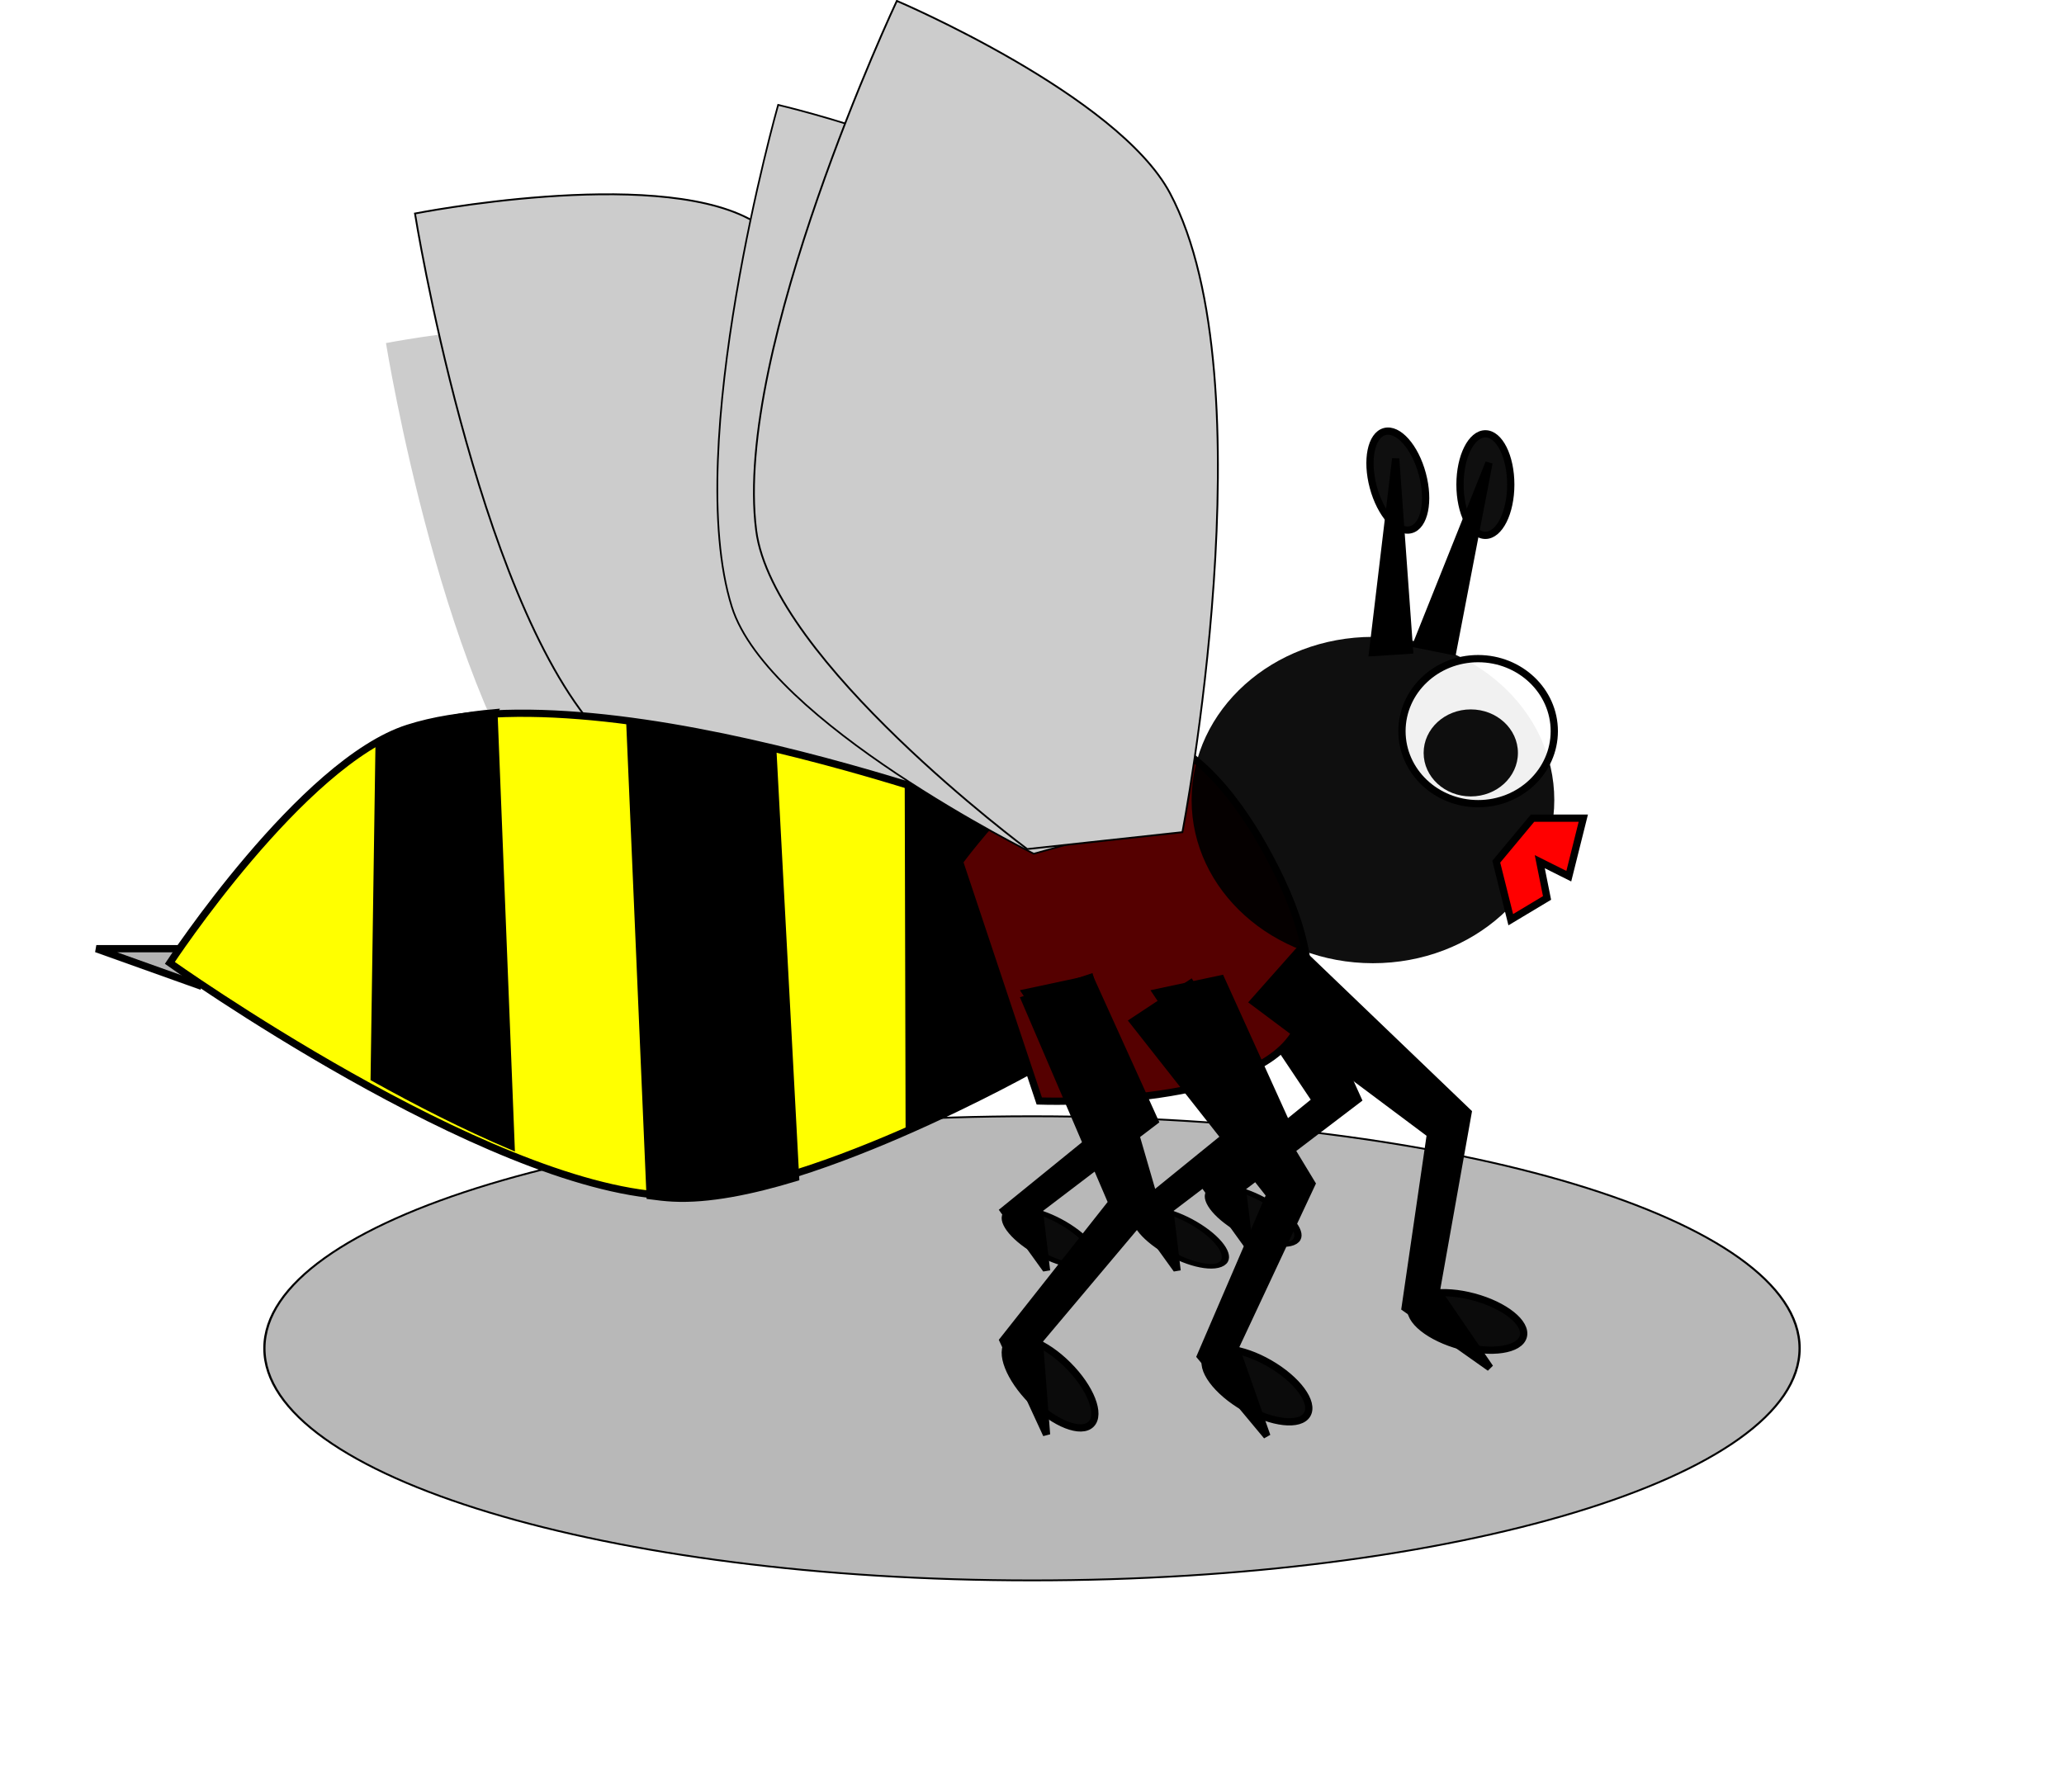 <?xml version="1.0" encoding="UTF-8" standalone="no"?>
<!-- Created with Inkscape (http://www.inkscape.org/) -->
<svg xmlns:inkscape="http://www.inkscape.org/namespaces/inkscape" xmlns:rdf="http://www.w3.org/1999/02/22-rdf-syntax-ns#" xmlns="http://www.w3.org/2000/svg" xmlns:xlink="http://www.w3.org/1999/xlink" xmlns:ns1="http://sozi.baierouge.fr" xmlns:cc="http://creativecommons.org/ns#" xmlns:dc="http://purl.org/dc/elements/1.1/" xmlns:sodipodi="http://sodipodi.sourceforge.net/DTD/sodipodi-0.dtd" id="svg2" sodipodi:docname="bee-p.svg" inkscape:export-filename="/home/algot/Documents/runeman.org/clipart/bee.png" viewBox="0 0 284.55 247.1" inkscape:export-xdpi="73.606171" version="1.1" inkscape:export-ydpi="73.606171" inkscape:version="0.48.4 r9939">
  <defs id="defs4">
    <filter id="filter3935" height="1.911" width="1.343" color-interpolation-filters="sRGB" y="-.455" x="-.171" inkscape:collect="always">
      <feGaussianBlur id="feGaussianBlur3937" stdDeviation="12.146" inkscape:collect="always"/>
    </filter>
  </defs>
  <sodipodi:namedview id="base" bordercolor="#666666" inkscape:pageshadow="2" inkscape:window-y="-3" fit-margin-left="0" pagecolor="#ffffff" fit-margin-top="0" inkscape:window-maximized="1" inkscape:zoom="1" inkscape:window-x="-2" inkscape:window-height="713" showgrid="false" borderopacity="1.0" inkscape:current-layer="layer1" inkscape:cx="576.86313" inkscape:cy="172.69636" fit-margin-right="0" fit-margin-bottom="0" inkscape:window-width="1366" inkscape:pageopacity="0.0" inkscape:document-units="px"/>
  <g id="layer1" inkscape:label="Layer 1" inkscape:groupmode="layer" transform="translate(-231.72 -313.54)">
    <path id="path3933" sodipodi:rx="85" sodipodi:ry="32" style="fill-opacity:.941;filter:url(#filter3935);stroke:#000000;stroke-width:.25;fill:#b3b3b3" sodipodi:type="arc" d="m114 443.36c0 17.673-38.056 32-85 32s-85-14.327-85-32 38.056-32 85-32 85 14.327 85 32z" transform="matrix(1.245 0 0 1 337.89 56.105)" sodipodi:cy="443.36218" sodipodi:cx="29"/>
    <g id="g3892">
      <path id="path3890" d="m260 444.36h-15l14 5z" style="stroke:#000000;stroke-width:1px;fill:#b3b3b3" inkscape:connector-curvature="0"/>
      <g id="g3851">
        <path id="path2987" d="m377.98 429.74-22.431 21.507s-35.108-9.944-46.597-22.776c-16.01-17.883-24.021-67.623-24.021-67.623s31.135-6.098 44.161 0.693c24.917 12.99 48.887 68.199 48.887 68.199z" sodipodi:nodetypes="ccscsc" style="fill:#cccccc" inkscape:connector-curvature="0"/>
        <path id="path3847" sodipodi:nodetypes="ccscsc" style="stroke:#000000;stroke-width:.25;fill:#cccccc" inkscape:connector-curvature="0" d="m385.98 415.58-23.395 22.665s-36.617-10.479-48.6-24.001c-16.699-18.846-25.054-71.262-25.054-71.262s32.474-6.426 46.059 0.73c25.988 13.689 50.989 71.869 50.989 71.869z"/>
        <g id="g3839" transform="matrix(-1 0 0 .641 789 147.7)">
          <path id="path3841" style="stroke:#000000;stroke-width:1px;fill:#000000" inkscape:connector-curvature="0" d="m379 464.36-9 31 16 19-1 13 6-13-15-19 12-28z"/>
          <path id="path3843" sodipodi:rx="3.5" sodipodi:ry="8" style="fill-opacity:.941;stroke:#000000;fill:#000000" sodipodi:type="arc" d="m385 526.36c0 4.418-1.567 8-3.5 8s-3.5-3.582-3.5-8 1.567-8 3.5-8 3.5 3.582 3.5 8z" transform="matrix(.707 .707 -.707 .707 486.93 -121.59)" sodipodi:cy="526.36218" sodipodi:cx="381.5"/>
        </g>
        <g id="g3819" transform="matrix(.95 .314 -.314 .95 166.23 -97.698)">
          <path id="path2985" d="m363 433.36 10 31s-25.575 28.223-43 33c-24.283 6.657-75-9-75-9s8.579-31.972 21-41c23.76-17.269 87-14 87-14z" sodipodi:nodetypes="ccscsc" style="stroke:#000000;stroke-width:1px;fill:#ffff00" inkscape:connector-curvature="0"/>
          <path id="path2989" d="m346.59 433.12c-0.838 0.008-1.77 0.047-2.656 0.062l14.781 44.344c7.7-7.02 13.29-13.14 13.29-13.14l-10-31s-6.189-0.338-15.406-0.25z" style="stroke:#000000;stroke-width:1px;fill:#000000" inkscape:connector-curvature="0"/>
          <path id="path2994" d="m324.62 434.28c-6.569 0.59-13.346 1.445-19.844 2.719l23.125 61.062c1.069-0.199 2.107-0.417 3.094-0.688 4.685-1.284 9.949-4.299 15.156-7.969l-21.531-55.125z" style="stroke:#000000;stroke-width:1px;fill:#000000" inkscape:connector-curvature="0"/>
          <path id="path3004" d="m286.59 441.62c-3.212 1.379-6.121 2.953-8.594 4.75-1.708 1.242-3.355 2.908-4.906 4.875l13.625 43.344c6.702 1.281 13.879 2.388 20.844 2.969l-20.97-55.93z" style="stroke:#000000;stroke-width:1px;fill:#000000" inkscape:connector-curvature="0"/>
        </g>
        <path id="path3009" sodipodi:nodetypes="cssscc" style="stroke:#000000;stroke-width:1px;fill:#550000" inkscape:connector-curvature="0" d="m364 432.36s13.266-18.174 23-18c8.278 0.148 14.945 8.781 19 16 4.294 7.645 8.829 18.681 4 26-6.634 10.055-35 9-35 9z"/>
        <path id="path3011" sodipodi:rx="20" sodipodi:ry="18" style="fill-opacity:.941;fill:#000000" sodipodi:type="arc" d="m436 431.36c0 9.941-8.954 18-20 18s-20-8.059-20-18 8.954-18 20-18 20 8.059 20 18z" transform="matrix(1.25 0 0 1.25 -99 -115.34)" sodipodi:cy="431.36218" sodipodi:cx="416"/>
        <path id="path3017" sodipodi:rx="10.5" sodipodi:ry="10" style="stroke:#000000;fill-opacity:.941;fill:#ffffff" sodipodi:type="arc" d="m194 608.36c0 5.523-4.701 10-10.5 10s-10.5-4.477-10.5-10 4.701-10 10.5-10 10.5 4.477 10.5 10z" transform="translate(252,-194)" sodipodi:cy="608.36218" sodipodi:cx="183.5"/>
        <path id="path3015" sodipodi:rx="10.5" sodipodi:ry="10" style="fill-opacity:.941;fill:#000000" sodipodi:type="arc" d="m194 608.36c0 5.523-4.701 10-10.5 10s-10.5-4.477-10.5-10 4.701-10 10.5-10 10.5 4.477 10.5 10z" transform="matrix(.619 0 0 .6 320.9 52.345)" sodipodi:cy="608.36218" sodipodi:cx="183.5"/>
        <g id="g3791" transform="matrix(-.866 0.5 0.5 .866 506.86 -147.05)">
          <path id="path3787" d="m379 464.36-9 31 16 19-1 13 6-13-15-19 12-28z" style="stroke:#000000;stroke-width:1px;fill:#000000" inkscape:connector-curvature="0"/>
          <path id="path3789" sodipodi:rx="3.5" sodipodi:ry="8" style="fill-opacity:.941;stroke:#000000;fill:#000000" sodipodi:type="arc" d="m385 526.36c0 4.418-1.567 8-3.5 8s-3.5-3.582-3.5-8 1.567-8 3.5-8 3.5 3.582 3.5 8z" transform="matrix(.707 .707 -.707 .707 486.93 -121.59)" sodipodi:cy="526.36218" sodipodi:cx="381.5"/>
        </g>
        <g id="g3795" transform="matrix(-.966 .259 .259 .966 641.7 -97.585)">
          <path id="path3797" style="stroke:#000000;stroke-width:1px;fill:#000000" inkscape:connector-curvature="0" d="m379 464.36-9 31 16 19-1 13 6-13-15-19 12-28z"/>
          <path id="path3799" sodipodi:rx="3.5" sodipodi:ry="8" style="fill-opacity:.941;stroke:#000000;fill:#000000" sodipodi:type="arc" d="m385 526.36c0 4.418-1.567 8-3.5 8s-3.5-3.582-3.5-8 1.567-8 3.5-8 3.5 3.582 3.5 8z" transform="matrix(.707 .707 -.707 .707 486.93 -121.59)" sodipodi:cy="526.36218" sodipodi:cx="381.5"/>
        </g>
        <g id="g3801" transform="matrix(-1,0,0,1,761,-16)">
          <path id="path3803" d="m379 464.36-9 31 16 19-1 13 6-13-15-19 12-28z" style="stroke:#000000;stroke-width:1px;fill:#000000" inkscape:connector-curvature="0"/>
          <path id="path3805" sodipodi:rx="3.5" sodipodi:ry="8" style="fill-opacity:.941;stroke:#000000;fill:#000000" sodipodi:type="arc" d="m385 526.36c0 4.418-1.567 8-3.5 8s-3.5-3.582-3.5-8 1.567-8 3.5-8 3.5 3.582 3.5 8z" transform="matrix(.707 .707 -.707 .707 486.93 -121.59)" sodipodi:cy="526.36218" sodipodi:cx="381.5"/>
        </g>
        <path id="path3807" style="stroke:#000000;stroke-width:1px;fill:#000000" inkscape:connector-curvature="0" d="m427 402.36 10-25-5 26z"/>
        <path id="path3809" sodipodi:rx="3.5" sodipodi:ry="7" style="fill-opacity:.941;stroke:#000000;fill:#000000" sodipodi:type="arc" d="m440 380.36c0 3.866-1.567 7-3.5 7s-3.5-3.134-3.5-7 1.567-7 3.5-7 3.5 3.134 3.5 7z" sodipodi:cy="380.36218" sodipodi:cx="436.5"/>
        <g id="g3815" transform="matrix(.966 -.259 .259 .966 -91.881 124.4)">
          <path id="path3811" style="stroke:#000000;stroke-width:1px;fill:#000000" inkscape:connector-curvature="0" d="m423 402.36 10-25-5 26z"/>
          <path id="path3813" sodipodi:rx="3.5" sodipodi:ry="7" style="fill-opacity:.941;stroke:#000000;fill:#000000" sodipodi:type="arc" d="m440 380.36c0 3.866-1.567 7-3.5 7s-3.5-3.134-3.5-7 1.567-7 3.5-7 3.5 3.134 3.5 7z" transform="translate(-4)" sodipodi:cy="380.36218" sodipodi:cx="436.5"/>
        </g>
        <path id="path3825" sodipodi:nodetypes="ccscsc" style="stroke:#000000;stroke-width:.233;fill:#cccccc" inkscape:connector-curvature="0" d="m393.7 425.83-19.464 5.435s-36.65-18.155-41.624-34.049c-6.931-22.15 6.387-69.212 6.387-69.212s30.299 7.024 39.131 18.202c16.894 21.382 15.57 79.624 15.57 79.624z"/>
        <g id="g3827" transform="matrix(-1 0 0 .641 761 150.7)">
          <path id="path3829" style="stroke:#000000;stroke-width:1px;fill:#000000" inkscape:connector-curvature="0" d="m379 464.36-9 31 16 19-1 13 6-13-15-19 12-28z"/>
          <path id="path3831" sodipodi:rx="3.5" sodipodi:ry="8" style="fill-opacity:.941;stroke:#000000;fill:#000000" sodipodi:type="arc" d="m385 526.36c0 4.418-1.567 8-3.5 8s-3.5-3.582-3.5-8 1.567-8 3.5-8 3.5 3.582 3.5 8z" transform="matrix(.707 .707 -.707 .707 486.93 -121.59)" sodipodi:cy="526.36218" sodipodi:cx="381.5"/>
        </g>
        <g id="g3833" transform="matrix(-1 0 0 .641 779 150.7)">
          <path id="path3835" d="m379 464.36-9 31 16 19-1 13 6-13-15-19 12-28z" style="stroke:#000000;stroke-width:1px;fill:#000000" inkscape:connector-curvature="0"/>
          <path id="path3837" sodipodi:rx="3.5" sodipodi:ry="8" style="fill-opacity:.941;stroke:#000000;fill:#000000" sodipodi:type="arc" d="m385 526.36c0 4.418-1.567 8-3.5 8s-3.5-3.582-3.5-8 1.567-8 3.5-8 3.5 3.582 3.5 8z" transform="matrix(.707 .707 -.707 .707 486.93 -121.59)" sodipodi:cy="526.36218" sodipodi:cx="381.5"/>
        </g>
        <path id="path3845" style="stroke:#000000;stroke-width:1px;fill:#ff0000" inkscape:connector-curvature="0" d="m443 426.36h7l-2 8-4-2 1 5-5 3-2-8z"/>
        <path id="path3849" d="m394.73 428.29-21.393 2.33s-35.073-26.027-37.368-43.949c-3.199-24.975 19.391-73.007 19.391-73.007s30.46 12.962 37.664 26.523c13.78 25.94 1.706 88.103 1.706 88.103z" sodipodi:nodetypes="ccscsc" style="stroke:#000000;stroke-width:.25;fill:#cccccc" inkscape:connector-curvature="0"/>
      </g>
    </g>
  </g>
</svg>
